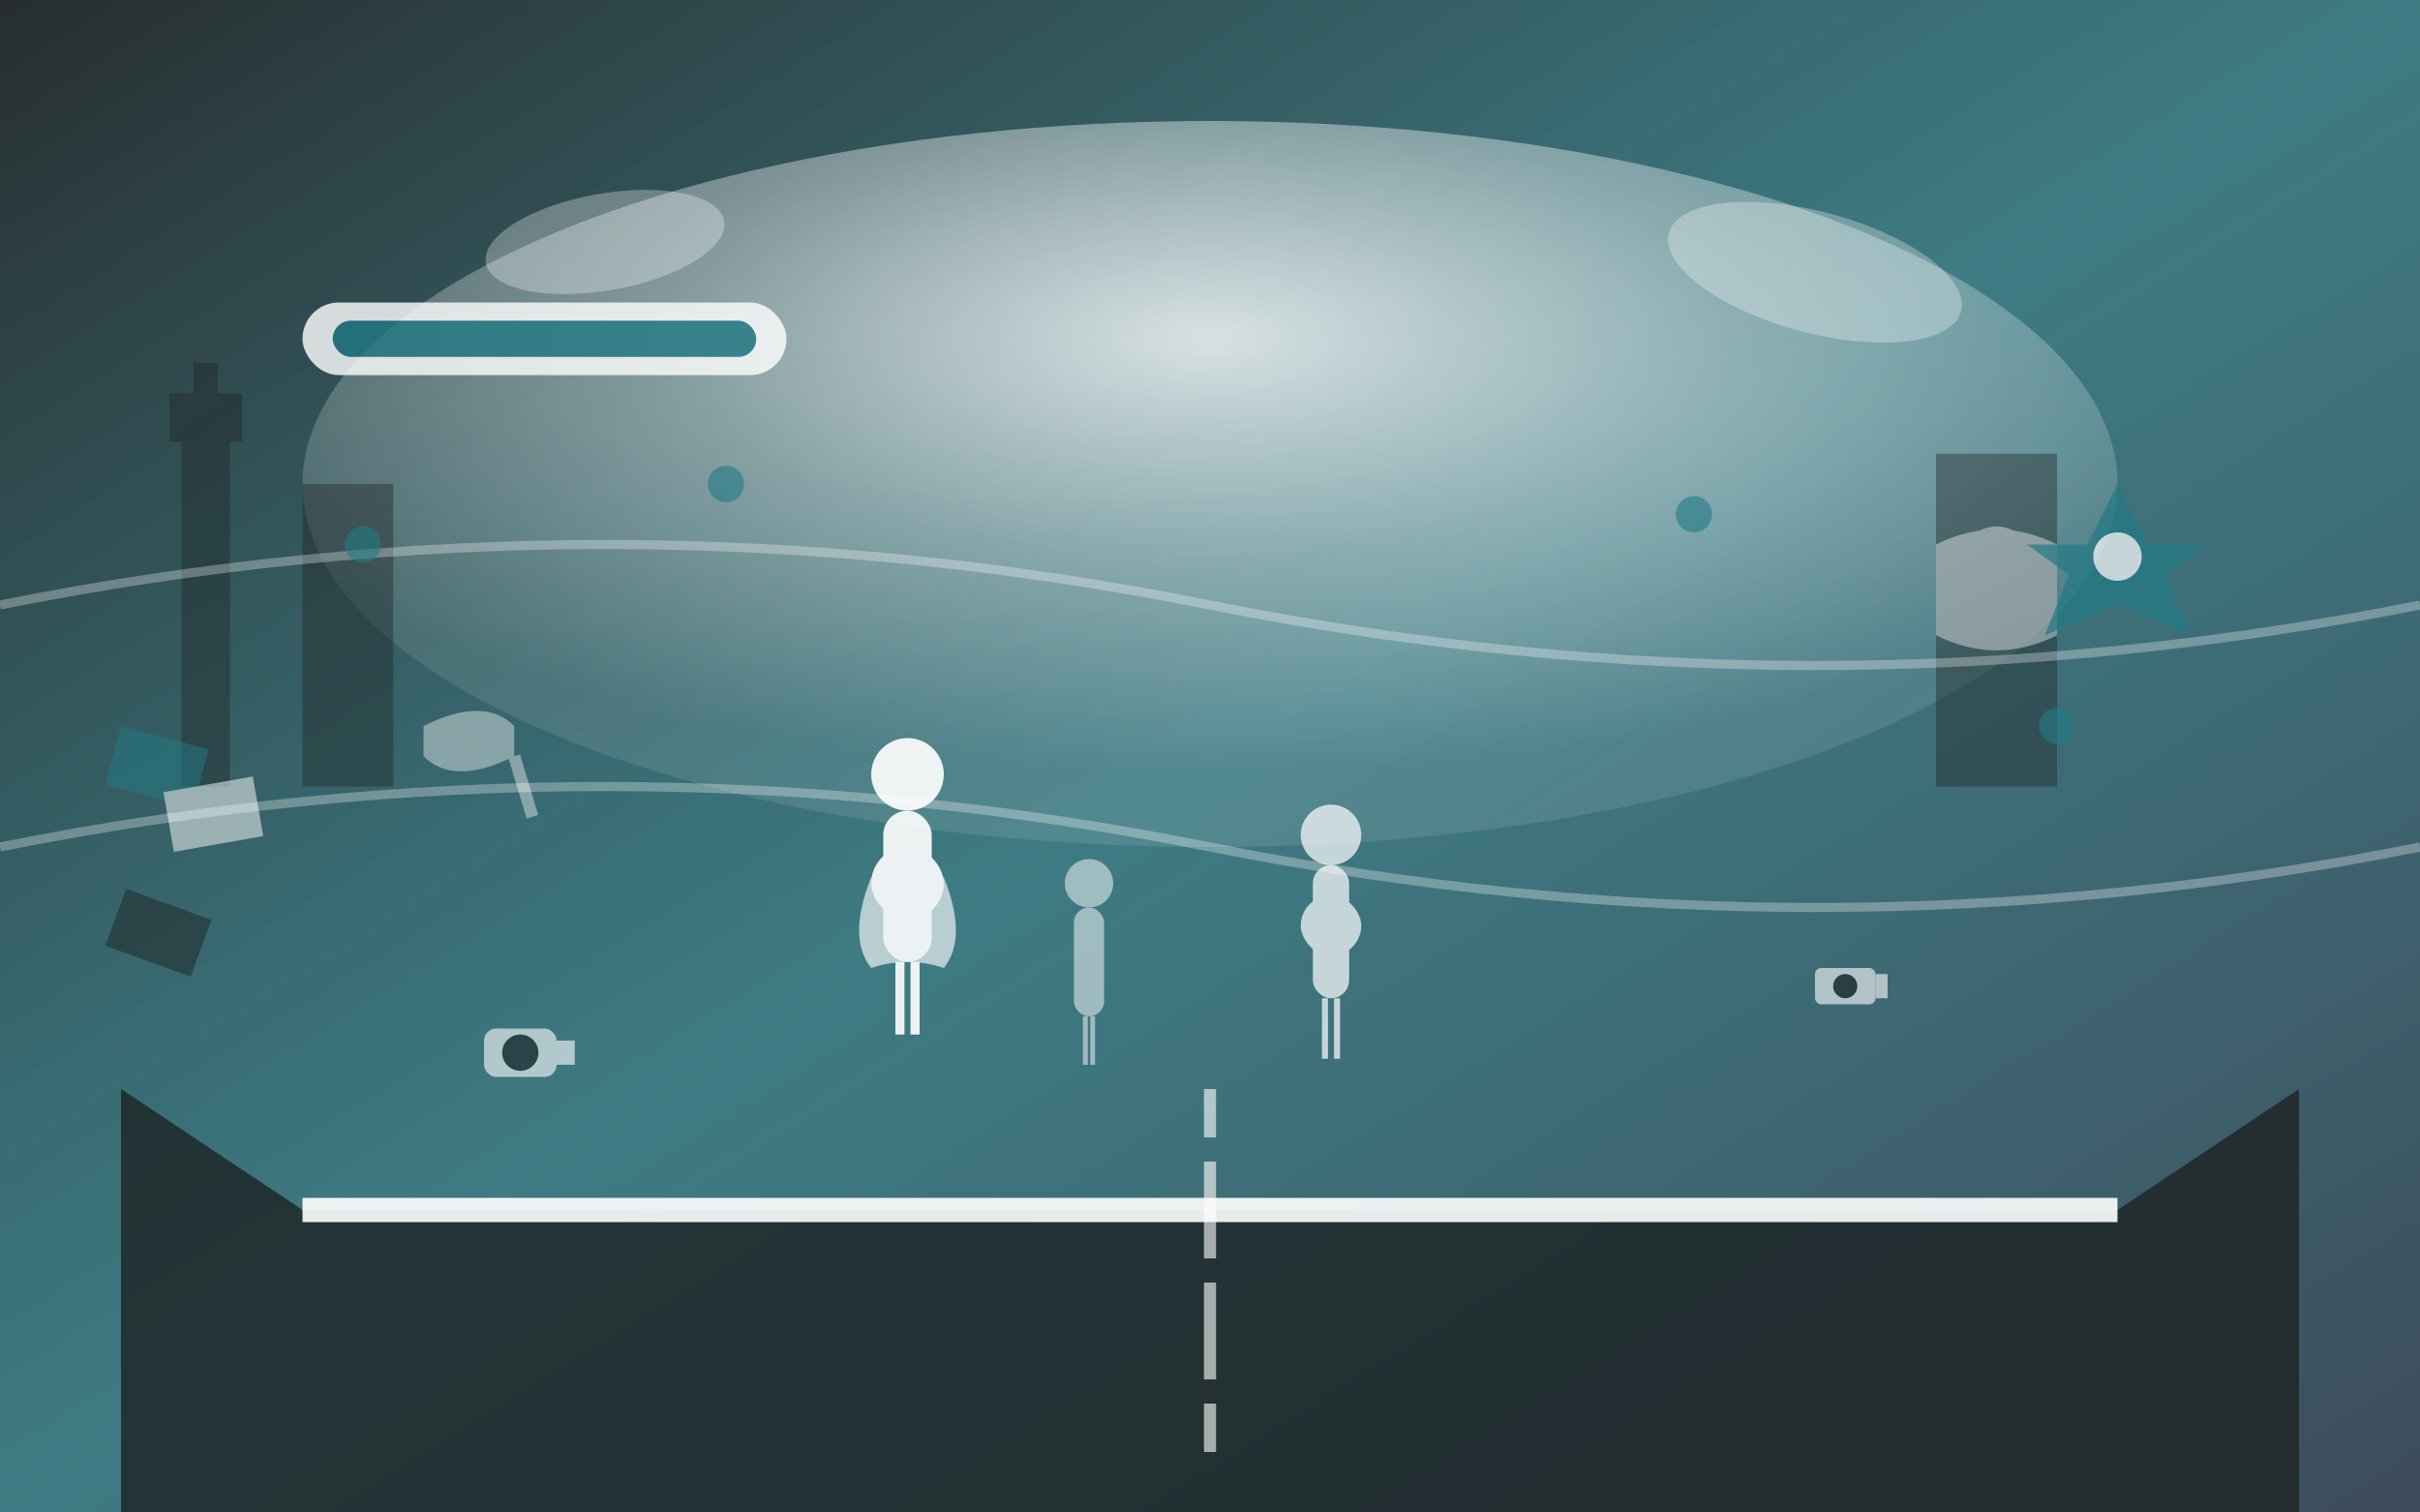 <svg width="400" height="250" viewBox="0 0 400 250" fill="none" xmlns="http://www.w3.org/2000/svg">
  <rect x="0" y="0" width="400" height="250" fill="#808080" stroke="none"/>
  <defs>
    <linearGradient id="londonGradient" x1="0%" y1="0%" x2="100%" y2="100%">
      <stop offset="0%" style="stop-color:#1d2324;stop-opacity:0.9"/>
      <stop offset="50%" style="stop-color:#227985;stop-opacity:0.7"/>
      <stop offset="100%" style="stop-color:#2c3e50;stop-opacity:0.8"/>
    </linearGradient>
    <radialGradient id="spotlightGradient" cx="50%" cy="30%" r="60%">
      <stop offset="0%" style="stop-color:white;stop-opacity:0.8"/>
      <stop offset="50%" style="stop-color:white;stop-opacity:0.4"/>
      <stop offset="100%" style="stop-color:white;stop-opacity:0.1"/>
    </radialGradient>
  </defs>
  
  <rect width="400" height="250" fill="url(#londonGradient)"/>
  <ellipse cx="200" cy="80" rx="150" ry="60" fill="url(#spotlightGradient)"/>
  
  <!-- London Fashion Week runway -->
  <path d="M50 200 L350 200 L380 180 L380 250 L20 250 L20 180 Z" fill="#1d2324" opacity="0.8"/>
  <path d="M50 200 L350 200" stroke="white" stroke-width="4" opacity="0.9"/>
  
  <!-- Runway center line -->
  <g stroke="white" stroke-width="2" fill="none" opacity="0.6">
    <path d="M200 180 L200 200" stroke-dasharray="8,4"/>
    <path d="M200 200 L200 220" stroke-dasharray="8,4"/>
    <path d="M200 220 L200 240" stroke-dasharray="8,4"/>
  </g>
  
  <!-- Fashion Week models -->
  <g transform="translate(150, 120)" fill="white" opacity="0.9">
    <!-- Leading model -->
    <circle cx="0" cy="8" r="6"/>
    <rect x="-4" y="14" width="8" height="25" rx="4"/>
    <rect x="-6" y="20" width="12" height="12" rx="6"/>
    <rect x="-2" y="39" width="1.5" height="12"/>
    <rect x="0.5" y="39" width="1.5" height="12"/>
    <!-- Flowing dress detail -->
    <path d="M-6 25 Q-10 35 -6 40 Q0 38 6 40 Q10 35 6 25" fill="white" opacity="0.7"/>
  </g>
  
  <g transform="translate(220, 130)" fill="white" opacity="0.7">
    <!-- Second model -->
    <circle cx="0" cy="8" r="5"/>
    <rect x="-3" y="13" width="6" height="22" rx="3"/>
    <rect x="-5" y="18" width="10" height="10" rx="5"/>
    <rect x="-1.5" y="35" width="1" height="10"/>
    <rect x="0.5" y="35" width="1" height="10"/>
  </g>
  
  <g transform="translate(180, 140)" fill="white" opacity="0.5">
    <!-- Third model -->
    <circle cx="0" cy="6" r="4"/>
    <rect x="-2.5" y="10" width="5" height="18" rx="2.5"/>
    <rect x="-1" y="28" width="0.8" height="8"/>
    <rect x="0.2" y="28" width="0.8" height="8"/>
  </g>
  
  <!-- London landmarks silhouette -->
  <g transform="translate(0, 30)" fill="#1d2324" opacity="0.4">
    <!-- Big Ben inspired tower -->
    <rect x="30" y="40" width="8" height="60"/>
    <rect x="28" y="35" width="12" height="8"/>
    <rect x="32" y="30" width="4" height="8"/>
    
    <!-- Modern building -->
    <rect x="50" y="50" width="15" height="50"/>
    <rect x="52" y="52" width="2" height="3"/>
    <rect x="56" y="52" width="2" height="3"/>
    <rect x="60" y="52" width="2" height="3"/>
    <rect x="52" y="57" width="2" height="3"/>
    <rect x="56" y="57" width="2" height="3"/>
    <rect x="60" y="57" width="2" height="3"/>
    
    <!-- Fashion district building -->
    <rect x="320" y="45" width="20" height="55"/>
    <rect x="322" y="47" width="3" height="4"/>
    <rect x="327" y="47" width="3" height="4"/>
    <rect x="333" y="47" width="3" height="4"/>
  </g>
  
  <!-- Fashion Week branding elements -->
  <g transform="translate(50, 50)" fill="white" opacity="0.8">
    <rect x="0" y="0" width="80" height="12" rx="6"/>
    <rect x="5" y="3" width="70" height="6" rx="3" fill="#227985"/>
  </g>
  
  <!-- Cameras and media -->
  <g transform="translate(80, 170)" fill="white" opacity="0.6">
    <rect x="0" y="0" width="12" height="8" rx="2"/>
    <circle cx="6" cy="4" r="3" fill="#1d2324"/>
    <rect x="12" y="2" width="3" height="4"/>
  </g>
  
  <g transform="translate(300, 160)" fill="white" opacity="0.6">
    <rect x="0" y="0" width="10" height="6" rx="1"/>
    <circle cx="5" cy="3" r="2" fill="#1d2324"/>
    <rect x="10" y="1" width="2" height="4"/>
  </g>
  
  <!-- Spotlights -->
  <g fill="white" opacity="0.3">
    <ellipse cx="100" cy="40" rx="20" ry="8" transform="rotate(-10 100 40)"/>
    <ellipse cx="300" cy="45" rx="25" ry="10" transform="rotate(15 300 45)"/>
  </g>
  
  <!-- Fashion accessories floating -->
  <g fill="white" opacity="0.4">
    <!-- Handbag -->
    <path d="M320 90 Q330 85 340 90 L340 105 Q330 110 320 105 Z"/>
    <path d="M325 90 Q330 85 335 90" stroke="white" stroke-width="1" fill="none"/>
    
    <!-- High heel -->
    <path d="M70 120 Q80 115 85 120 L85 125 Q75 130 70 125 Z"/>
    <path d="M85 125 L88 135" stroke="white" stroke-width="2"/>
  </g>
  
  <!-- Award elements -->
  <g transform="translate(350, 80)" fill="#227985" opacity="0.7">
    <path d="M0 0 L5 10 L15 10 L8 15 L12 25 L0 20 L-12 25 L-8 15 L-15 10 L-5 10 Z"/>
    <circle cx="0" cy="12" r="4" fill="white"/>
  </g>
  
  <!-- Fabric swatches -->
  <g transform="translate(20, 120)" opacity="0.5">
    <rect x="0" y="0" width="15" height="10" fill="#227985" transform="rotate(15)"/>
    <rect x="5" y="12" width="15" height="10" fill="white" transform="rotate(-10)"/>
    <rect x="10" y="25" width="15" height="10" fill="#1d2324" transform="rotate(20)"/>
  </g>
  
  <!-- Abstract fashion lines -->
  <g stroke="white" stroke-width="1.5" fill="none" opacity="0.3">
    <path d="M0 100 Q100 80 200 100 Q300 120 400 100"/>
    <path d="M0 140 Q100 120 200 140 Q300 160 400 140"/>
  </g>
  
  <!-- Event highlights -->
  <g fill="#227985" opacity="0.6">
    <circle cx="120" cy="80" r="3"/>
    <circle cx="280" cy="85" r="3"/>
    <circle cx="340" cy="120" r="3"/>
    <circle cx="60" cy="90" r="3"/>
  </g>
</svg>
